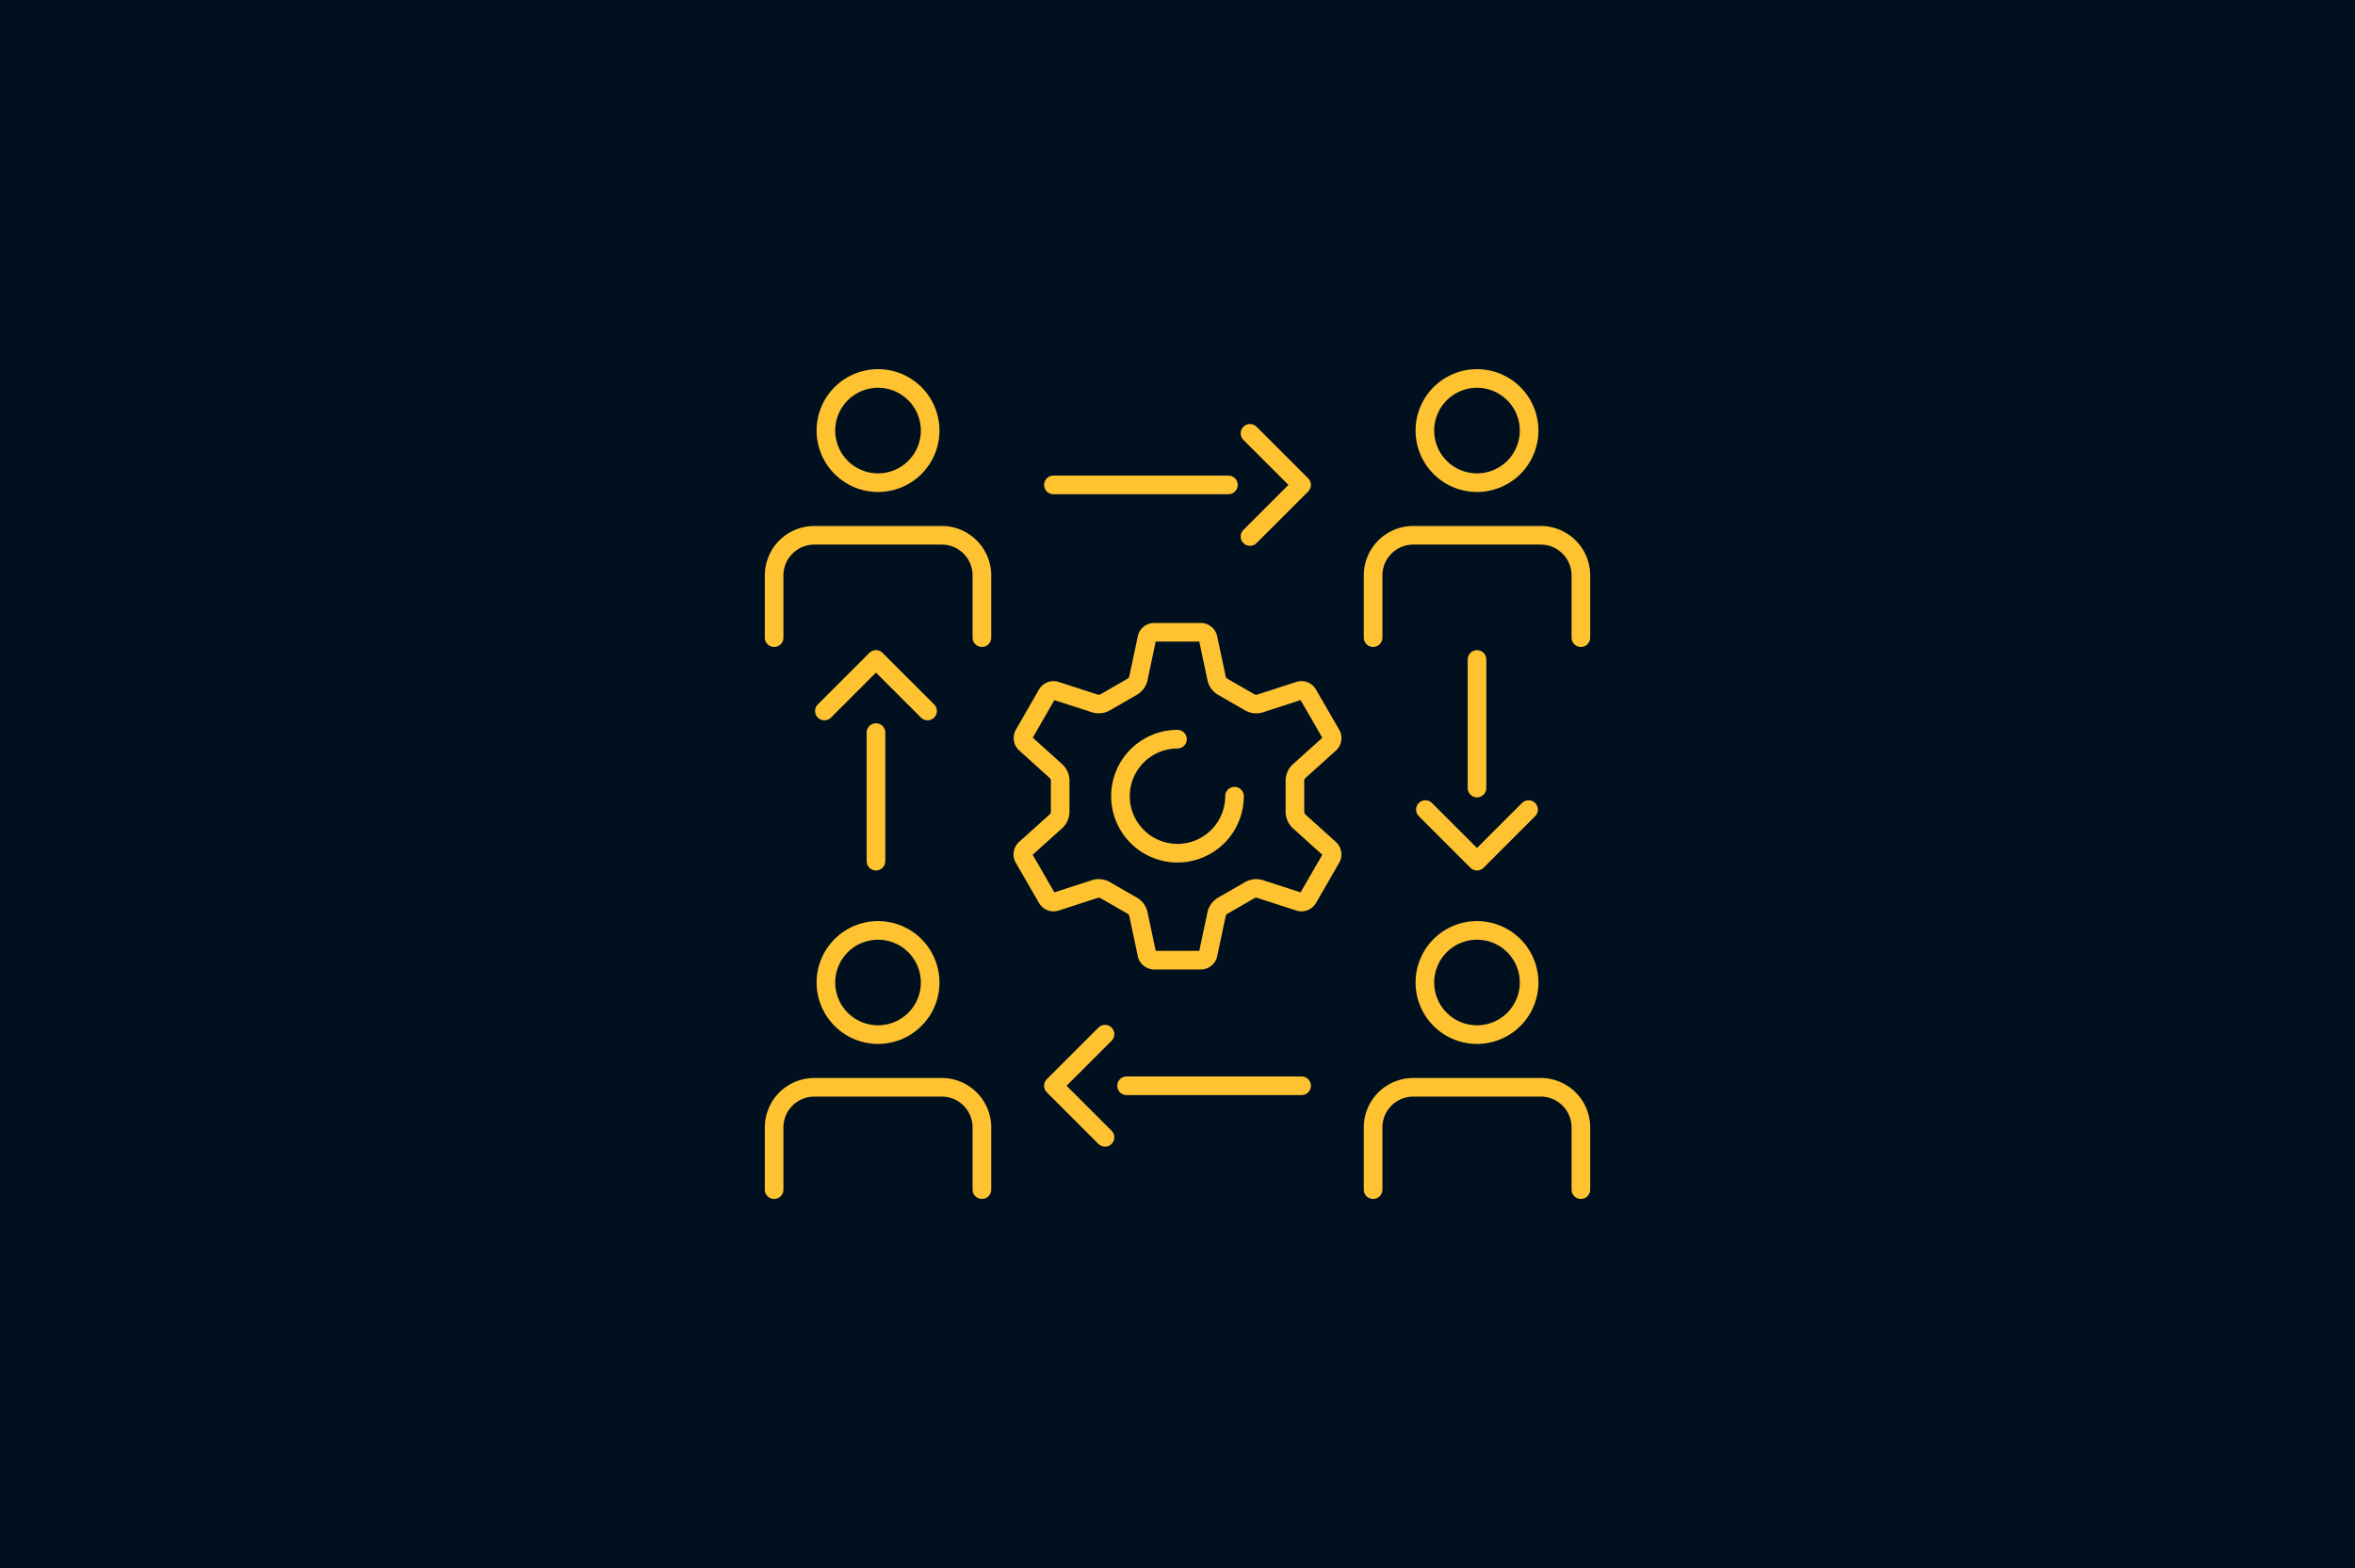 <svg xmlns="http://www.w3.org/2000/svg" viewBox="0 0 1536.51 1023.32"><defs><style>.cls-1{fill:#00101f;}.cls-2,.cls-3{fill:none;stroke:#ffc332;stroke-linecap:round;stroke-width:12.15px;}.cls-2{stroke-miterlimit:10;}.cls-3{stroke-linejoin:round;}</style></defs><g id="Background_White" data-name="Background White"><g id="Warstwa_12" data-name="Warstwa 12"><rect class="cls-1" width="1536.51" height="1023.32"/></g></g><g id="Warstwa_68" data-name="Warstwa 68"><path class="cls-2" d="M606.87,281a34,34,0,1,1-34-34,34,34,0,0,1,34,34" transform="translate(0 0)"/><path class="cls-2" d="M640.64,416.12V375.55a26.2,26.2,0,0,0-26.2-26.2H531.27a26.21,26.21,0,0,0-26.2,26.2v40.57" transform="translate(0 0)"/><path class="cls-2" d="M997.66,281a34,34,0,1,1-34-34,34,34,0,0,1,34,34" transform="translate(0 0)"/><path class="cls-2" d="M1031.44,416.12V375.55a26.2,26.2,0,0,0-26.2-26.2H922.07a26.21,26.21,0,0,0-26.2,26.2v40.57" transform="translate(0 0)"/><path class="cls-2" d="M606.87,641.21a34,34,0,1,1-34-34,34,34,0,0,1,34,34" transform="translate(0 0)"/><path class="cls-2" d="M640.64,776.37V735.8a26.2,26.2,0,0,0-26.2-26.2H531.27a26.21,26.21,0,0,0-26.2,26.2v40.57" transform="translate(0 0)"/><path class="cls-2" d="M997.66,641.21a34,34,0,1,1-34-34,34,34,0,0,1,34,34" transform="translate(0 0)"/><path class="cls-2" d="M1031.44,776.37V735.8a26.2,26.2,0,0,0-26.2-26.2H922.07a26.21,26.21,0,0,0-26.2,26.2v40.57" transform="translate(0 0)"/><line class="cls-2" x1="571.53" y1="478.09" x2="571.53" y2="562.02"/><line class="cls-2" x1="963.66" y1="430.38" x2="963.66" y2="514.29"/><line class="cls-2" x1="687.3" y1="316.46" x2="801.49" y2="316.46"/><line class="cls-2" x1="735.02" y1="708.59" x2="849.22" y2="708.59"/><polyline class="cls-3" points="537.87 464.03 571.53 430.37 605.2 464.03"/><polyline class="cls-3" points="997.32 528.35 963.66 562.01 930 528.35"/><polyline class="cls-3" points="815.55 282.8 849.22 316.46 815.55 350.13"/><polyline class="cls-3" points="720.96 742.26 687.29 708.59 720.96 674.93"/><path class="cls-3" d="M788.2,416.42a4.9,4.9,0,0,0-4.59-3.78H752.9a4.88,4.88,0,0,0-4.59,3.77l-5.6,26.5a8.65,8.65,0,0,1-4.28,5.45l-17,9.79a8.66,8.66,0,0,1-6.86,1l-25.79-8.34a4.88,4.88,0,0,0-5.56,2.09L668,479.38a4.9,4.9,0,0,0,1,5.86l20.12,18.15a8.62,8.62,0,0,1,2.58,6.43v19.59a8.62,8.62,0,0,1-2.58,6.43L668.92,554a4.88,4.88,0,0,0-1,5.86l15.32,26.54a4.89,4.89,0,0,0,5.56,2.09l25.77-8.37a8.62,8.62,0,0,1,6.86,1l17,9.78a8.58,8.58,0,0,1,4.27,5.45l5.61,26.51a4.88,4.88,0,0,0,4.59,3.77h30.71a4.89,4.89,0,0,0,4.59-3.78l5.6-26.49a8.57,8.57,0,0,1,4.27-5.44l17-9.79a8.61,8.61,0,0,1,6.86-1l25.78,8.35a4.89,4.89,0,0,0,5.57-2.1l15.28-26.49a4.9,4.9,0,0,0-1-5.87l-20.12-18.14a8.65,8.65,0,0,1-2.58-6.43v-19.6a8.62,8.62,0,0,1,2.58-6.42l20.14-18.13a4.89,4.89,0,0,0,1-5.87l-15.32-26.54a4.86,4.86,0,0,0-5.56-2.09l-25.77,8.37a8.66,8.66,0,0,1-6.86-1l-17-9.8a8.58,8.58,0,0,1-4.27-5.45Z" transform="translate(0 0)"/><path class="cls-3" d="M805.45,519.61a37.2,37.2,0,1,1-37.2-37.2" transform="translate(0 0)"/></g></svg>